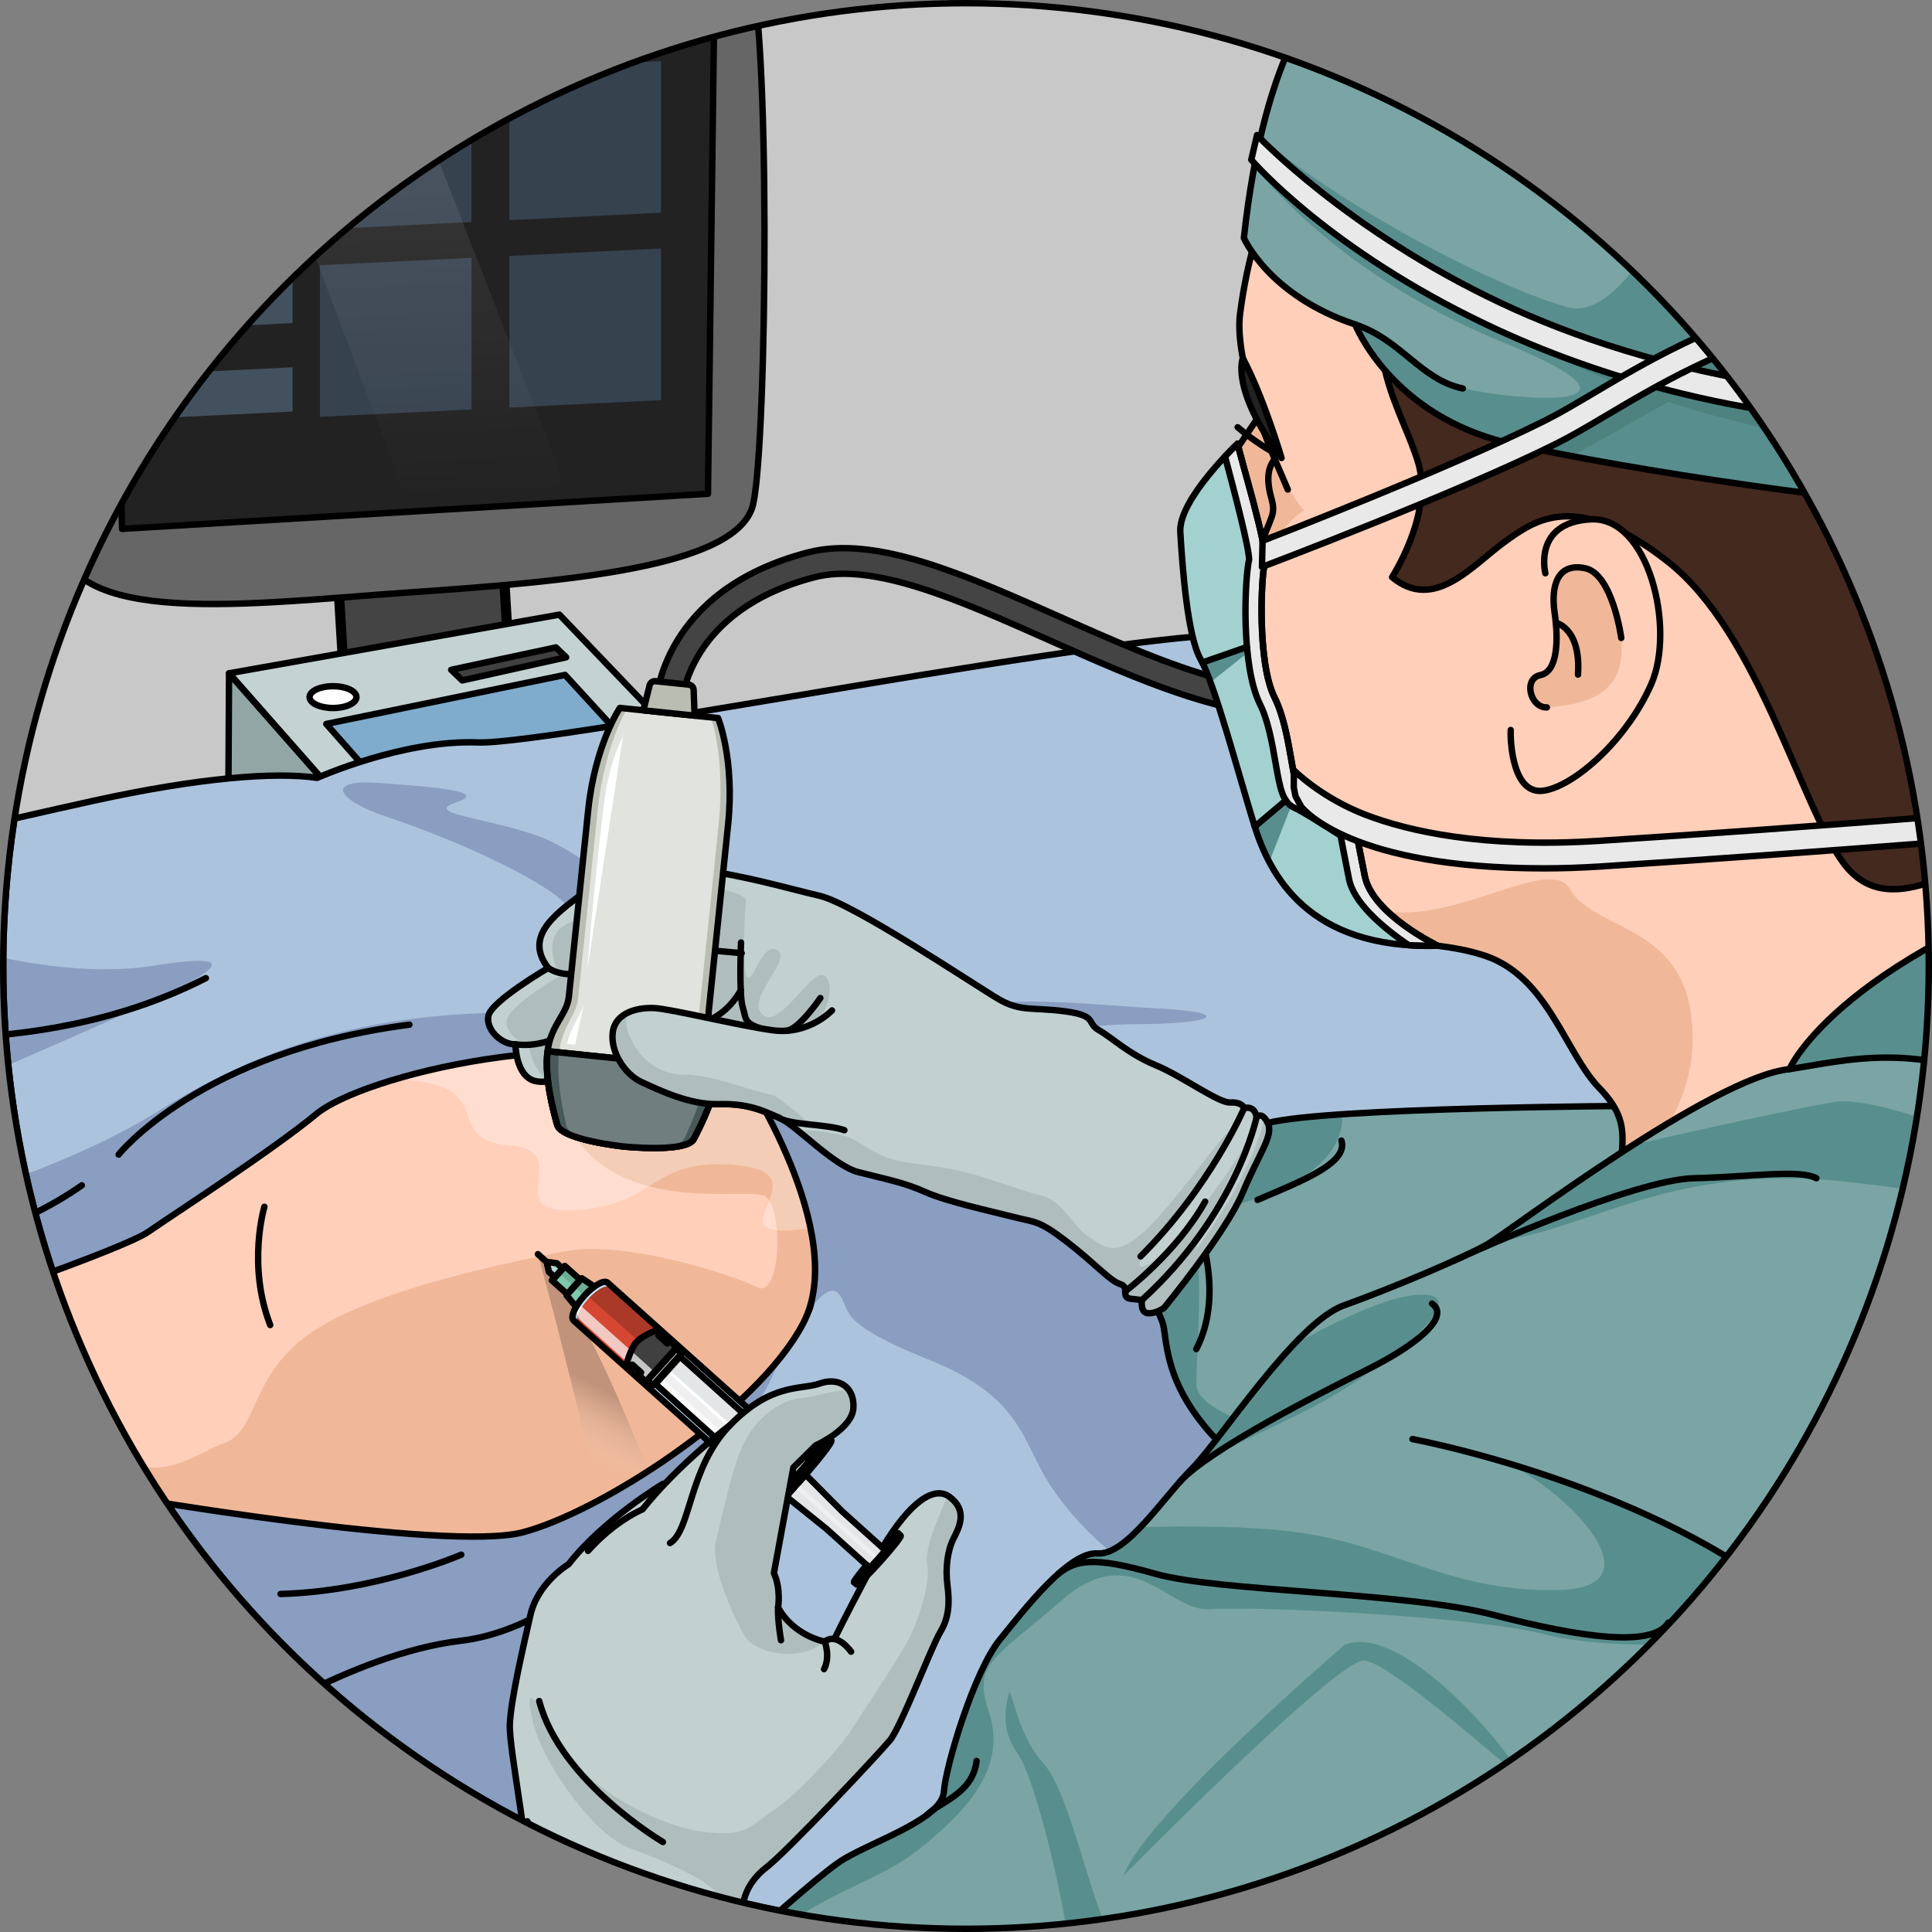 <?xml version="1.0" encoding="utf-8"?>
<!-- Generator: Adobe Illustrator 16.0.0, SVG Export Plug-In . SVG Version: 6.00 Build 0)  -->
<!DOCTYPE svg PUBLIC "-//W3C//DTD SVG 1.1//EN" "http://www.w3.org/Graphics/SVG/1.1/DTD/svg11.dtd">
<svg version="1.1" id="Layer_1" xmlns="http://www.w3.org/2000/svg" xmlns:xlink="http://www.w3.org/1999/xlink" x="0px" y="0px"
	 width="301px" height="301px" viewBox="0 0 301 301" enable-background="new 0 0 301 301" xml:space="preserve">
<rect x="0" y="0" width="301" height="301" fill="#808080" stroke="none"/>
<g>
	<g>
		<defs>
			<circle id="SVGID_1_" cx="150.5" cy="150.5" r="150"/>
		</defs>
		<clipPath id="SVGID_2_">
			<use xlink:href="#SVGID_1_"  overflow="visible"/>
		</clipPath>
		<g clip-path="url(#SVGID_2_)">
			<circle fill="#C8C8C8" cx="150.5" cy="150.5" r="150"/>
			<g>
				<g>
					
						<rect x="52.965" y="79.619" transform="matrix(0.998 -0.06 0.06 0.998 -5.56 4.11)" fill="#444444" width="25.842" height="30.65"/>
					
						<rect x="52.965" y="79.619" transform="matrix(0.998 -0.06 0.06 0.998 -5.56 4.11)" fill="none" stroke="#000000" stroke-width="1.59" stroke-linecap="round" stroke-linejoin="round" stroke-miterlimit="10" width="25.842" height="30.65"/>
					<path fill="#666666" d="M70.732-14.434C53.567-13.276,8.928-13.219,7.464-0.679C6,11.86,8.251,67.894,8.992,83
						c0.742,15.106,30.151,10.989,54.951,9.283c24.8-1.705,51.229-3.955,53.407-13.769c2.179-9.816,2.787-76.079-0.845-84.673
						C112.981-14.496,87.578-15.568,70.732-14.434z"/>
					<path fill="none" stroke="#000000" stroke-linecap="round" stroke-linejoin="round" stroke-miterlimit="10" d="M70.732-14.434
						C53.567-13.276,8.928-13.219,7.464-0.679C6,11.86,8.251,67.894,8.992,83c0.742,15.106,30.151,10.989,54.951,9.283
						c24.8-1.705,51.229-3.955,53.407-13.769c2.179-9.816,2.787-76.079-0.845-84.673C112.981-14.496,87.578-15.568,70.732-14.434z"
						/>
					<polygon fill="#222222" points="110.301,76.932 19.016,82.399 16.97,0.965 111.336,-2.75 					"/>
					<polygon fill="#37424F" points="79.365,34.298 102.985,33.139 102.985,9.519 79.365,10.678 					"/>
					<polygon fill="#37424F" points="49.84,35.747 73.46,34.588 73.46,10.968 49.84,12.127 					"/>
					<polygon fill="#43515E" points="21.956,20.985 45.576,19.826 45.576,12.936 21.956,14.095 					"/>
					<polygon fill="#43515E" points="21.956,34.763 45.576,33.604 45.576,26.714 21.956,27.874 					"/>
					<polygon fill="#43515E" points="21.956,51.494 45.576,50.334 45.576,43.445 21.956,44.604 					"/>
					<polygon fill="#43515E" points="21.956,65.272 45.576,64.113 45.576,57.223 21.956,58.382 					"/>
					<polygon fill="#37424F" points="79.365,63.495 102.985,62.335 102.985,38.715 79.365,39.875 					"/>
					<polygon fill="#37424F" points="49.84,64.943 73.46,63.784 73.46,40.164 49.84,41.323 					"/>
					
						<linearGradient id="SVGID_3_" gradientUnits="userSpaceOnUse" x1="186.086" y1="554.746" x2="191.73" y2="261.271" gradientTransform="matrix(-0.998 0.06 -0.06 -0.998 270.195 327.008)">
						<stop  offset="0" style="stop-color:#FFFFFF"/>
						<stop  offset="1" style="stop-color:#FFFFFF;stop-opacity:0"/>
					</linearGradient>
					<polygon opacity="0.5" fill="url(#SVGID_3_)" points="34.164,0.289 64.049,79.702 89.087,78.202 58.326,-0.664 					"/>
					<polygon fill="none" stroke="#000000" stroke-linecap="round" stroke-linejoin="round" stroke-miterlimit="10" points="
						110.301,76.932 19.016,82.399 16.97,0.965 111.336,-2.75 					"/>
					<polyline fill="#C4D2D2" points="128.566,139.013 87.151,95.757 35.684,104.899 77.979,152.939 					"/>
					<path fill="#93A6A6" d="M77.979,152.939L35.57,126.028l0.114-21.129L77.979,152.939z"/>
					<path fill="none" stroke="#000000" stroke-linecap="round" stroke-linejoin="round" stroke-miterlimit="10" d="M77.979,152.939
						L35.57,126.028l0.114-21.129L77.979,152.939z"/>
					<polyline fill="none" stroke="#000000" stroke-linecap="round" stroke-linejoin="round" stroke-miterlimit="10" points="
						128.566,139.013 87.151,95.757 35.684,104.899 77.979,152.939 					"/>
					<polygon fill="#7FACCD" points="77.383,142.91 50.834,112.788 88.027,105.149 113.323,132.735 					"/>
					<polygon fill="none" stroke="#000000" stroke-linecap="round" stroke-linejoin="round" stroke-miterlimit="10" points="
						77.383,142.91 50.834,112.788 88.027,105.149 113.323,132.735 					"/>
					<polygon fill="#404041" points="72.014,106.008 70.292,104.354 86.607,100.861 88.207,102.404 					"/>
					<polygon fill="none" stroke="#000000" stroke-linecap="round" stroke-linejoin="round" stroke-miterlimit="10" points="
						72.014,106.008 70.292,104.354 86.607,100.861 88.207,102.404 					"/>
					<ellipse fill="#FFFFFF" cx="51.883" cy="108.606" rx="3.652" ry="1.701"/>
					
						<ellipse fill="none" stroke="#000000" stroke-linecap="round" stroke-linejoin="round" stroke-miterlimit="10" cx="51.883" cy="108.606" rx="3.652" ry="1.701"/>
					<g>
						<path fill="#404041" d="M117.393,135.955c-0.624,0.701-0.375,1.939,0.553,2.766c0.889,0.791,2.072,0.908,2.721,0.304
							l0.008,0.005l0.041-0.047c0.013-0.014,0.031-0.024,0.044-0.037c0.011-0.015,0.019-0.031,0.029-0.045l1.194-1.333l-3.442-2.896
							L117.393,135.955z"/>
						<path fill="none" stroke="#000000" stroke-linecap="round" stroke-linejoin="round" stroke-miterlimit="10" d="
							M117.393,135.955c-0.624,0.701-0.375,1.939,0.553,2.766c0.889,0.791,2.072,0.908,2.721,0.304l0.008,0.005l0.041-0.047
							c0.013-0.014,0.031-0.024,0.044-0.037c0.011-0.015,0.019-0.031,0.029-0.045l1.194-1.333l-3.442-2.896L117.393,135.955z"/>
						
							<ellipse transform="matrix(0.747 0.664 -0.664 0.747 120.847 -45.472)" fill="#FFFFFF" cx="120.218" cy="136.174" rx="2.251" ry="1.701"/>
						
							<ellipse transform="matrix(0.747 0.664 -0.664 0.747 120.847 -45.472)" fill="none" stroke="#000000" stroke-linecap="round" stroke-linejoin="round" stroke-miterlimit="10" cx="120.218" cy="136.174" rx="2.251" ry="1.701"/>
					</g>
					<g>
						<path fill="#404041" d="M110.66,137.917c-0.625,0.702-0.377,1.941,0.551,2.767c0.891,0.791,2.074,0.908,2.722,0.305
							l0.007,0.006l0.043-0.048c0.012-0.013,0.03-0.023,0.041-0.036c0.014-0.014,0.02-0.031,0.031-0.045l1.194-1.332l-3.443-2.897
							L110.66,137.917z"/>
						<path fill="none" stroke="#000000" stroke-linecap="round" stroke-linejoin="round" stroke-miterlimit="10" d="
							M110.66,137.917c-0.625,0.702-0.377,1.941,0.551,2.767c0.891,0.791,2.074,0.908,2.722,0.305l0.007,0.006l0.043-0.048
							c0.012-0.013,0.03-0.023,0.041-0.036c0.014-0.014,0.02-0.031,0.031-0.045l1.194-1.332l-3.443-2.897L110.66,137.917z"/>
						<path fill="#FFFFFF" d="M114.619,136.858c0.93,0.828,1.177,2.065,0.553,2.769c-0.624,0.701-1.883,0.601-2.812-0.225
							c-0.929-0.828-1.178-2.065-0.554-2.768C112.43,135.932,113.689,136.034,114.619,136.858z"/>
						<path fill="none" stroke="#000000" stroke-linecap="round" stroke-linejoin="round" stroke-miterlimit="10" d="
							M114.619,136.858c0.93,0.828,1.177,2.065,0.553,2.769c-0.624,0.701-1.883,0.601-2.812-0.225
							c-0.929-0.828-1.178-2.065-0.554-2.768C112.43,135.932,113.689,136.034,114.619,136.858z"/>
					</g>
					<g>
						<path fill="#404041" d="M103.924,139.881c-0.624,0.701-0.376,1.94,0.553,2.767c0.89,0.79,2.074,0.907,2.723,0.304l0.006,0.004
							l0.041-0.047c0.014-0.013,0.032-0.022,0.045-0.037c0.012-0.014,0.018-0.03,0.029-0.044l1.194-1.333l-3.442-2.897
							L103.924,139.881z"/>
						<path fill="none" stroke="#000000" stroke-linecap="round" stroke-linejoin="round" stroke-miterlimit="10" d="
							M103.924,139.881c-0.624,0.701-0.376,1.94,0.553,2.767c0.89,0.79,2.074,0.907,2.723,0.304l0.006,0.004l0.041-0.047
							c0.014-0.013,0.032-0.022,0.045-0.037c0.012-0.014,0.018-0.03,0.029-0.044l1.194-1.333l-3.442-2.897L103.924,139.881z"/>
						<path fill="#FFFFFF" d="M107.885,138.823c0.928,0.826,1.177,2.064,0.553,2.767c-0.623,0.702-1.883,0.601-2.813-0.225
							c-0.929-0.827-1.176-2.066-0.552-2.766C105.695,137.896,106.956,137.997,107.885,138.823z"/>
						<path fill="none" stroke="#000000" stroke-linecap="round" stroke-linejoin="round" stroke-miterlimit="10" d="
							M107.885,138.823c0.928,0.826,1.177,2.064,0.553,2.767c-0.623,0.702-1.883,0.601-2.813-0.225
							c-0.929-0.827-1.176-2.066-0.552-2.766C105.695,137.896,106.956,137.997,107.885,138.823z"/>
					</g>
					<g>
						<path fill="#404041" d="M97.191,141.844c-0.624,0.701-0.376,1.94,0.553,2.767c0.889,0.79,2.074,0.908,2.722,0.305l0.006,0.006
							l0.042-0.047c0.014-0.015,0.03-0.024,0.043-0.039c0.013-0.012,0.019-0.029,0.03-0.044l1.194-1.333l-3.443-2.896
							L97.191,141.844z"/>
						<path fill="none" stroke="#000000" stroke-linecap="round" stroke-linejoin="round" stroke-miterlimit="10" d="
							M97.191,141.844c-0.624,0.701-0.376,1.94,0.553,2.767c0.889,0.79,2.074,0.908,2.722,0.305l0.006,0.006l0.042-0.047
							c0.014-0.015,0.03-0.024,0.043-0.039c0.013-0.012,0.019-0.029,0.03-0.044l1.194-1.333l-3.443-2.896L97.191,141.844z"/>
						<path fill="#FFFFFF" d="M101.15,140.786c0.93,0.826,1.178,2.064,0.553,2.768c-0.623,0.701-1.883,0.6-2.812-0.227
							c-0.93-0.826-1.177-2.064-0.554-2.765C98.962,139.858,100.222,139.961,101.15,140.786z"/>
						<path fill="none" stroke="#000000" stroke-linecap="round" stroke-linejoin="round" stroke-miterlimit="10" d="
							M101.15,140.786c0.93,0.826,1.178,2.064,0.553,2.768c-0.623,0.701-1.883,0.6-2.812-0.227c-0.93-0.826-1.177-2.064-0.554-2.765
							C98.962,139.858,100.222,139.961,101.15,140.786z"/>
					</g>
					<g>
						<path fill="#404041" d="M90.456,143.808c-0.623,0.701-0.376,1.939,0.554,2.767c0.889,0.79,2.072,0.907,2.722,0.304
							l0.006,0.005l0.042-0.048c0.013-0.013,0.03-0.022,0.044-0.038c0.013-0.012,0.018-0.029,0.029-0.044l1.194-1.332l-3.443-2.897
							L90.456,143.808z"/>
						<path fill="none" stroke="#000000" stroke-linecap="round" stroke-linejoin="round" stroke-miterlimit="10" d="
							M90.456,143.808c-0.623,0.701-0.376,1.939,0.554,2.767c0.889,0.79,2.072,0.907,2.722,0.304l0.006,0.005l0.042-0.048
							c0.013-0.013,0.03-0.022,0.044-0.038c0.013-0.012,0.018-0.029,0.029-0.044l1.194-1.332l-3.443-2.897L90.456,143.808z"/>
						<path fill="#FFFFFF" d="M94.418,142.749c0.928,0.827,1.176,2.065,0.552,2.767c-0.623,0.701-1.882,0.601-2.812-0.225
							c-0.929-0.827-1.177-2.066-0.554-2.766C92.229,141.822,93.487,141.923,94.418,142.749z"/>
						<path fill="none" stroke="#000000" stroke-linecap="round" stroke-linejoin="round" stroke-miterlimit="10" d="
							M94.418,142.749c0.928,0.827,1.176,2.065,0.552,2.767c-0.623,0.701-1.882,0.601-2.812-0.225
							c-0.929-0.827-1.177-2.066-0.554-2.766C92.229,141.822,93.487,141.923,94.418,142.749z"/>
					</g>
				</g>
			</g>
			<g>
				<path fill="#ACC3DD" d="M195.974,98.908c-15.929-1.759-109.926,17.211-121.567,16.762s-25.003,5.523-25.003,5.523
					c-6.5-0.974-18.5-0.026-34.858,3.569c-3.368,0.74-7.643,1.703-12.296,2.763c-1.151,7.49-1.75,15.163-1.75,22.975
					c0,82.843,67.157,150,150,150c44.537,0,84.531-19.417,112.003-50.238l10.9-64.249
					C273.404,186.013,211.904,100.667,195.974,98.908z"/>
				<g>
					<path fill="#899EC0" d="M163.834,231.716c4.851,7.275,13.339,14.553,19.402,15.158c6.064,0.607,15.764-4.244,16.371-9.094
						c0.605-4.852-5.432-28.928-12.127-35.773c-6.695-6.846-16.977-16.977-23.646-20.008c-6.669-3.032-14.552-8.488-23.04-12.127
						c-8.488-3.638,23.04-10.307,35.772-10.307c12.732,0,15.765-1.819,4.244-2.425c-11.521-0.606-23.646-2.425-36.985,0.606
						s-21.827,3.638-27.284-2.425s-24.253-21.827-32.135-24.859s-18.796-3.638-13.339-5.457s-4.245-2.425-12.126-3.031
						s-7.276,2.425,1.819,5.457s23.04,9.095,27.284,13.339s8.195,16.7-9.095,16.977s-34.56,3.032-53.962,15.158
						c-6.29,3.932-13.598,7.285-20.956,10.049c10.427,47.272,43.15,86.168,86.583,105.104c7.372-16.593,15.048-35.192,14.407-39.363
						c-1.212-7.882,13.339-29.71,15.158-33.954s7.882-15.764,10.308-13.338c2.425,2.425-1.213,4.244,13.945,10.307
						S158.983,224.44,163.834,231.716z"/>
					<path fill="#899EC0" d="M0.5,150.5c0,5.214,0.268,10.366,0.787,15.443c24.089-10.557,44.105-18.887,22.488-15.473
						c-7.232,1.142-15.419,0.371-23.25-1.223C0.521,149.666,0.5,150.081,0.5,150.5z"/>
				</g>
				<g>
					<path fill="none" stroke="#000000" stroke-linecap="round" stroke-linejoin="round" stroke-miterlimit="10" d="M18.482,179.876
						c0,0,12.686-16.008,45.305-20.236"/>
					<path fill="none" stroke="#000000" stroke-linecap="round" stroke-linejoin="round" stroke-miterlimit="10" d="
						M-25.917,160.546c0,0,30.807,5.739,57.99-8.155"/>
					<path fill="none" stroke="#000000" stroke-linecap="round" stroke-linejoin="round" stroke-miterlimit="10" d="M71.865,242.214
						c0,0-13.193,5.722-28.153,6.123"/>
					<path fill="none" stroke="#000000" stroke-linecap="round" stroke-linejoin="round" stroke-miterlimit="10" d="M35.438,270.707
						c0,0,19.133-13.046,36.426-15.091s34.003-21.354,38.183-28.764"/>
					<path fill="none" stroke="#000000" stroke-linecap="round" stroke-linejoin="round" stroke-miterlimit="10" d="
						M104.556,219.458c0,0,9.356-10.166,12.199-18.4c2.842-8.232,6.686-6.734,9.025-1.726s-2.021,7.185-3.465,10.325"/>
					<path fill="none" stroke="#000000" stroke-linecap="round" stroke-linejoin="round" stroke-miterlimit="10" d="M12.744,184.673
						c0,0-10.269,7.446-18.122,7.365"/>
					<path fill="none" stroke="#000000" stroke-linecap="round" stroke-linejoin="round" stroke-miterlimit="10" d="M195.974,98.908
						c-15.929-1.759-109.926,17.211-121.567,16.762s-25.003,5.523-25.003,5.523c-6.5-0.974-18.5-0.026-34.858,3.569
						c-3.368,0.74-7.643,1.703-12.296,2.763c-1.151,7.49-1.75,15.163-1.75,22.975c0,82.843,67.157,150,150,150
						c44.537,0,84.531-19.417,112.003-50.238l10.9-64.249C273.404,186.013,211.904,100.667,195.974,98.908z"/>
				</g>
			</g>
			<g>
				<path fill="#FFCFBA" d="M-9.249,204.319c0,0,28.391-9.664,32.317-12.383s19.33-12.686,26.277-18.424
					c6.947-5.739,41.379-14.8,66.447-6.343c0,0,16.611,25.069,9.363,38.962c-7.249,13.895-32.016,29.6-43.795,32.619
					c-11.779,3.021-61.917-5.436-67.957-6.645C13.404,232.106,6.458,208.851-9.249,204.319z"/>
				<path fill="#F0B899" d="M81.361,238.751c11.779-3.02,36.546-18.725,43.795-32.619c7.249-13.893-9.363-38.962-9.363-38.962
					c-4.887-1.649-10.132-2.625-15.458-3.096c-9.156,3.154-13.693,9.41-9.731,14.375c8.035,10.07,24.887,6.844,28.209,7.75
					s3.02,16.31-0.846,14.35s-20.599-7.402-29.962-5.591s-29.901,6.04-39.566,12.686s-8.155,15.403-13.592,17.216
					s-13.894,10.873-25.672-7.854c-5.903-9.384-12.792-12.244-18.196-12.764c-0.138,0.048-0.228,0.078-0.228,0.078
					c15.706,4.531,22.652,27.787,22.652,27.787C19.444,233.315,69.582,241.772,81.361,238.751z"/>
				<path opacity="0.3" fill="#FFFFFF" d="M115.793,167.17c-17.504-5.905-39.563-3.267-53.653,0.815
					c0.654,0.176,1.454,0.315,2.416,0.415c12.693,1.312,4.376,9.191,14.88,10.066c10.504,0.875-2.188,10.942,10.504,10.066
					c12.692-0.875,11.379-8.314,24.946-7.002c13.567,1.312-3.939,11.377,9.191,10.064c0.732-0.072,1.472-0.123,2.213-0.166
					C123.854,179.345,115.793,167.17,115.793,167.17z"/>
				<path fill="none" stroke="#000000" stroke-linecap="round" stroke-linejoin="round" stroke-miterlimit="10" d="M-9.249,204.319
					c0,0,28.391-9.664,32.317-12.383s19.33-12.686,26.277-18.424c6.947-5.739,41.379-14.8,66.447-6.343
					c0,0,16.611,25.069,9.363,38.962c-7.249,13.895-32.016,29.6-43.795,32.619c-11.779,3.021-61.917-5.436-67.957-6.645
					C13.404,232.106,6.458,208.851-9.249,204.319z"/>
				<path fill="none" stroke="#000000" stroke-linecap="round" stroke-linejoin="round" stroke-miterlimit="10" d="M41.191,188.011
					c0,0-2.719,9.061,0.906,18.424"/>
			</g>
			<g>
				<g>
					<g>
						<g>
							<g id="XMLID_20_">
								<g>
									<path fill="#7AA5A4" d="M85.777,315.511c-0.779,0.406-2.507,0.852-3.582,0.559c-0.05,10.488-0.186,22.951-0.495,32.367
										c-0.228,6.949,6.14,14.785,24.597,12.877c18.454-1.914,17.588-17.422,17.588-17.422c-1.263-3.656-5.651-21.656-5.803-27.68
										c-0.024-0.809-0.05-1.637-0.088-2.469c-2.278,0.244-8.926-0.115-12.259-0.561
										C101.854,312.671,89.235,313.696,85.777,315.511z"/>
									<path fill="#C2D0D0" d="M82.24,307.806c-0.003,0.736-0.696,4.811-0.955,6.938c-0.093,0.762,0.305,1.162,0.91,1.326
										c1.075,0.293,2.803-0.152,3.582-0.559c3.458-1.814,16.078-2.84,19.958-2.328c3.333,0.445,9.981,0.805,12.259,0.561
										c0.379-0.041,0.636-0.096,0.736-0.174c0.727-0.537-0.99-3.908-1.076-4.914c-0.318-3.227-0.864-6.865-1.505-8.512
										c-1.174-3.02-0.061-6.662,3.235-9.203c3.297-2.541,17.512-17.715,19.259-19.803c1.743-2.092,6.454-14.572,7.833-16.848
										c1.385-2.277,1.487-4.553,1.136-7.297c-0.355-2.738,0.021-5.477,0.942-7.297s2.213-4.365-0.605-6.48
										c-2.818-2.113-7.311,1.793-12.005,10.619c-4.695,8.832-5.946,11.527-5.946,11.527c-0.49-0.094-1.008-0.01-1.504,0.391
										c0,0-4.833-0.842-7.273-5.322c0,0,0.485-2.846-0.653-5.35c0,0,2.569-13.99,3.037-16.453c0,0,2.185-2.162,3.474-3.441
										c0,0,5.68-2.537,5.876-5.82c0.199-3.289-2.278-4.871-5.237-3.824c-2.96,1.049-7.451-0.18-13.951,6.459
										c0,0-5.301,3.99-10.325,9.318l-0.153-0.146c0,0-9.387,5.621-14.709,12.533c0,0-4.809,2.85-5.947,7.93
										c-1.143,5.084-3.004,12.926-3.204,16.938c-0.203,4.018,3.549,21.191,3.055,29.311
										C82.33,300.431,82.281,302.601,82.24,307.806z"/>
								</g>
							</g>
						</g>
						<g>
							<g>
								<path fill="#C4E7F8" d="M92.582,200.456c0.922-0.67,1.732-0.939,2.086-0.619l28.165,25.223l-0.244,0.271l-0.489,0.543
									l-0.001-0.002l-3.839,4.266h0.001l-0.49,0.543l0,0l0,0l0,0l-0.243,0.27l-28.165-25.223c-0.354-0.32-0.172-1.152,0.398-2.139
									c0.312-0.541,0.741-1.127,1.258-1.705C91.537,201.31,92.077,200.823,92.582,200.456z"/>
								<polygon fill="#AFDBD0" points="85.545,196.647 85.548,196.644 86.747,196.812 87.689,197.659 86.467,199.015 
									85.528,198.167 85.242,196.983 								"/>
								<polygon fill="#7FC8AB" points="87.689,197.659 88.087,197.216 90.465,199.358 88.449,201.599 86.07,199.456 
									86.467,199.015 								"/>
								<path fill="#7FC8AB" d="M90.465,199.358l0.184-0.203l1.91,1.271l0.023,0.029c-0.505,0.367-1.044,0.854-1.562,1.43
									c-0.518,0.576-0.946,1.162-1.258,1.703l-0.033-0.018l-1.463-1.77l0.185-0.203L90.465,199.358z"/>
								<path fill="#404041" d="M102.424,207.179l0.54,0.486l-0.367,0.408l1.367,1.234l0.369-0.41l1.163,1.047l-0.162,0.178
									l-4.496,4.994l-0.159,0.176l-1.163-1.043l0.369-0.406l-1.37-1.234l-0.368,0.406l-0.538-0.484c0,0,0.633-2.42,1.554-3.443
									C100.082,208.067,102.424,207.179,102.424,207.179z"/>
								<polygon fill="#CED0D1" points="100.837,215.116 105.333,210.122 106.221,210.923 105.894,211.288 104.203,213.163 
									103.745,213.677 102.053,215.552 101.725,215.915 								"/>
								<path fill="#D54732" d="M93.019,201.11c0.837-0.609,1.573-0.854,1.895-0.562l0.29,0.262l0,0l7.22,6.369
									c0,0-2.342,0.889-3.261,1.908c-0.921,1.023-1.554,3.443-1.554,3.443l-7.516-6.631c-0.322-0.291-0.156-1.045,0.361-1.941
									c0.285-0.492,0.673-1.025,1.145-1.551C92.069,201.886,92.559,201.444,93.019,201.11z"/>
								<path fill="#E4E5E6" d="M117.574,237.677l-0.705-0.635c0.251,0.223,3.125-2.566,6.426-6.232
									c3.297-3.664,5.773-6.814,5.523-7.039l0.705,0.633c0.24,0.217-2.075,3.184-5.221,6.699l-0.078,0.086l-0.458,0.508
									l-0.076,0.088C120.522,235.28,117.815,237.892,117.574,237.677z"/>
								<path fill="#CED0D1" d="M119.565,233.255l-2.271-2.045l0.233-0.26l0.243-0.27l0.49-0.543l1.69-1.877l0.458-0.51l1.691-1.877
									l0.49-0.545l0.243-0.27l0.23-0.258l2.271,2.045c1.92-1.977,3.315-3.229,3.485-3.076c0.25,0.225-2.227,3.375-5.523,7.039
									c-3.301,3.666-6.175,6.455-6.426,6.232C116.7,236.888,117.801,235.368,119.565,233.255z"/>
								<path fill="#CED0D1" d="M133.464,246.866l-0.403-0.363c0.144,0.127,1.793-1.475,3.688-3.576
									c1.894-2.104,3.313-3.914,3.169-4.041l0.405,0.363c0.144,0.131-1.277,1.936-3.17,4.041
									C135.259,245.392,133.607,246.993,133.464,246.866z"/>
								
									<rect x="111.732" y="209.812" transform="matrix(-0.665 0.747 -0.747 -0.665 351.436 283.821)" fill="#FFFFFF" width="0.688" height="21.804"/>
								
									<rect x="111.888" y="208.617" transform="matrix(-0.67 0.743 -0.743 -0.67 351.948 282.505)" fill="#E4E5E6" width="2.525" height="21.803"/>
								
									<rect x="109.738" y="211.006" transform="matrix(-0.67 0.742 -0.742 -0.67 350.104 288.191)" fill="#EFEFF0" width="2.526" height="21.801"/>
								<path fill="#E4E5E6" d="M124.226,231.188l0.078-0.086l1.218-1.35l5.669,5.705l6.282,5.656
									c1.327-1.396,2.336-2.328,2.445-2.229c0.145,0.127-1.275,1.938-3.169,4.041c-1.895,2.102-3.543,3.703-3.688,3.576
									c-0.11-0.102,0.709-1.201,1.963-2.666l-6.284-5.658l-6.267-5.043l1.217-1.352l0.076-0.088
									c0.077-0.082,0.155-0.168,0.231-0.252C124.075,231.358,124.152,231.274,124.226,231.188z"/>
								<path opacity="0.2" d="M102.388,207.192c-0.015,0.006-0.035,0.014-0.06,0.025c-0.005,0.002-0.013,0.004-0.019,0.008
									c-0.029,0.01-0.062,0.023-0.1,0.039c-0.007,0.004-0.015,0.006-0.021,0.008c-0.039,0.018-0.081,0.035-0.13,0.055
									c-0.011,0.004-0.024,0.012-0.036,0.016c-0.046,0.02-0.096,0.041-0.147,0.064c-0.016,0.006-0.03,0.014-0.047,0.02
									c-0.052,0.023-0.106,0.047-0.161,0.072c-0.02,0.008-0.037,0.018-0.059,0.025c-0.056,0.027-0.115,0.055-0.176,0.082
									c-0.019,0.012-0.041,0.02-0.062,0.029c-0.061,0.029-0.124,0.061-0.188,0.092c-0.021,0.01-0.042,0.021-0.065,0.031
									c-0.063,0.033-0.128,0.066-0.194,0.102c-0.022,0.012-0.045,0.021-0.068,0.035c-0.067,0.033-0.135,0.072-0.202,0.109
									c-0.022,0.012-0.043,0.023-0.066,0.035c-0.07,0.041-0.14,0.08-0.209,0.121c-0.019,0.012-0.039,0.021-0.057,0.035
									c-0.086,0.051-0.17,0.104-0.253,0.156c-0.04,0.025-0.08,0.055-0.12,0.082c-0.04,0.025-0.082,0.055-0.12,0.082
									c-0.049,0.035-0.095,0.07-0.142,0.102c-0.027,0.025-0.059,0.047-0.086,0.066c-0.049,0.037-0.094,0.076-0.139,0.115
									c-0.016,0.018-0.036,0.031-0.052,0.045l-7.575-6.688c0.396-0.412,0.801-0.77,1.184-1.047
									c0.835-0.607,1.57-0.852,1.893-0.562l7.512,6.631c0,0-0.009,0.004-0.023,0.01
									C102.396,207.188,102.393,207.192,102.388,207.192z"/>
								<path fill="#6EAE95" d="M92.582,200.456l-0.023-0.029l-1.91-1.271l-0.184,0.203l-2.377-2.143l-0.398,0.443l-0.612,0.676
									l3.942,3.551C91.537,201.31,92.077,200.823,92.582,200.456z"/>
								<polygon opacity="0.7" fill="#FFFFFF" points="90.178,203.155 119.172,229.126 118.016,230.409 89.352,204.739 								"/>
								<path fill="none" stroke="#000000" stroke-linecap="round" stroke-linejoin="round" stroke-miterlimit="10" d="
									M116.871,237.04l0.702,0.635c0.25,0.225,3.126-2.564,6.426-6.23c3.3-3.662,5.772-6.816,5.523-7.039l-0.703-0.635"/>
								<path fill="none" stroke="#000000" stroke-linecap="round" stroke-linejoin="round" stroke-miterlimit="10" d="
									M125.334,226.847c1.92-1.977,3.313-3.229,3.485-3.076c0.248,0.225-2.226,3.375-5.524,7.039
									c-3.3,3.666-6.176,6.457-6.424,6.23c-0.171-0.152,0.93-1.672,2.694-3.785"/>
								<polyline fill="#EFEFF0" points="136.26,242.948 123.767,231.696 124.226,231.188 136.719,242.438 								"/>
								<path fill="none" stroke="#000000" stroke-linecap="round" stroke-linejoin="round" stroke-miterlimit="10" d="
									M133.06,246.501l0.404,0.363c0.144,0.129,1.795-1.473,3.688-3.574c1.894-2.104,3.314-3.912,3.171-4.041l-0.403-0.365"/>
								<path fill="none" stroke="#000000" stroke-linecap="round" stroke-linejoin="round" stroke-miterlimit="10" d="
									M137.475,241.114c1.326-1.396,2.333-2.328,2.445-2.23c0.143,0.129-1.277,1.939-3.171,4.043
									c-1.895,2.104-3.543,3.703-3.689,3.574c-0.108-0.1,0.712-1.199,1.964-2.664"/>
								<polyline fill="none" stroke="#000000" stroke-linecap="round" stroke-linejoin="round" stroke-miterlimit="10" points="
									137.716,241.331 131.19,235.456 125.521,229.753 122.473,233.136 128.738,238.179 135.265,244.054 								"/>
								<polyline fill="none" stroke="#000000" stroke-linecap="round" stroke-linejoin="round" stroke-miterlimit="10" points="
									119.959,233.608 117.293,231.208 123.062,224.802 125.728,227.202 								"/>
								<path fill="none" stroke="#000000" stroke-linecap="round" stroke-linejoin="round" stroke-miterlimit="10" d="
									M97.607,212.53l0.539,0.486l0.369-0.408l1.368,1.232l-0.368,0.41l1.162,1.043l4.819-5.35l-1.164-1.045l-0.368,0.408
									l-1.367-1.234l0.367-0.408l-0.54-0.484c0,0-2.342,0.887-3.263,1.908C98.242,210.108,97.607,212.53,97.607,212.53z"/>
								
									<rect x="102.931" y="209.66" transform="matrix(0.742 0.67 -0.67 0.742 169.404 -14.48)" fill="none" stroke="#000000" stroke-linecap="round" stroke-linejoin="round" stroke-miterlimit="10" width="1.195" height="6.72"/>
								
									<rect x="101.174" y="217.845" transform="matrix(-0.743 -0.669 0.669 -0.743 47.75 459.749)" fill="none" stroke="#000000" stroke-linecap="round" stroke-linejoin="round" stroke-miterlimit="10" width="21.803" height="5.737"/>
								<path fill="none" stroke="#000000" stroke-linecap="round" stroke-linejoin="round" stroke-miterlimit="10" d="
									M89.364,205.729l28.161,25.221l5.306-5.891l-28.165-25.221c-0.548-0.496-2.183,0.42-3.647,2.047
									C89.554,203.515,88.813,205.231,89.364,205.729z"/>
								<polyline fill="none" stroke="#000000" stroke-linecap="round" stroke-linejoin="round" stroke-miterlimit="10" points="
									92.559,200.427 90.647,199.155 88.264,201.802 89.729,203.571 								"/>
								
									<rect x="86.668" y="197.9" transform="matrix(-0.743 -0.669 0.669 -0.743 20.363 406.635)" fill="none" stroke="#000000" stroke-linecap="round" stroke-linejoin="round" stroke-miterlimit="10" width="3.201" height="3.014"/>
								<polygon fill="none" stroke="#000000" stroke-linecap="round" stroke-linejoin="round" stroke-miterlimit="10" points="
									86.747,196.812 87.688,197.657 86.467,199.015 85.527,198.167 85.243,196.983 85.548,196.644 								"/>
							</g>
							
								<line fill="none" stroke="#000000" stroke-linecap="round" stroke-linejoin="round" stroke-miterlimit="10" x1="83.806" y1="195.392" x2="85.391" y2="196.817"/>
						</g>
						<path fill="#C2D0D0" d="M127.081,225.188c-1.292,1.281-3.475,3.443-3.475,3.443c-0.407,2.143-2.404,13.014-2.915,15.795
							l-12.456-12.574c1.093-3.256,2.617-6.867,5.536-9.85c4.319-4.412,7.747-5.352,10.434-5.791l6.577,6.643
							C129.107,224.284,127.081,225.188,127.081,225.188z"/>
						<path fill="#AFBDBD" d="M88.04,272.472c4.045,6.832,15.433,12.271,21.943,12.982c6.512,0.711,6.903-1.041,10.559-3.438
							c3.657-2.396,10.243-9.664,11.686-11.902c1.443-2.238,7.412-11.17,9.159-14.373c1.748-3.205,3.602-9.191,3.092-11.842
							c-0.508-2.652,1.566-7.02,2.658-9.695c0.209-0.514,0.444-0.859,0.696-1.064c0.039,0.025,0.079,0.049,0.116,0.076
							c2.818,2.115,1.526,4.66,0.605,6.48s-1.298,4.559-0.942,7.297c0.351,2.744,0.249,5.02-1.136,7.297
							c-1.379,2.275-6.09,14.756-7.833,16.848c-1.747,2.088-15.961,17.262-19.259,19.803c-3.296,2.541-4.41,6.184-3.235,9.203
							c0.641,1.646,1.187,5.285,1.505,8.512c0.086,1.006,1.803,4.377,1.076,4.914c-0.096,0.074-0.339,0.127-0.692,0.168
							c-2.42-0.047-5.389-1.287-7.308-2.242c-3.598-1.791-22.291,1.156-25.71,1.383c-3.419,0.225-3.839-1.42-1.714-2.584
							c2.124-1.166,21.194-2.076,24.416-2.322c3.222-0.246-18.48-0.822-14.863-1.027c3.615-0.205,15.079-0.947,19.266-0.887
							c4.187,0.057-2.131-2.432-6.17-5.668c-4.039-3.238-12.528-5.963-16.125-7.754c-3.597-1.791-5.446-4.988-2.723-2.494
							s10.372,1.934,15.244,4.861c4.871,2.928,7.48,2.814,9.274,1.014c1.794-1.801-7.923-6.057-13.495-8.064
							c-5.571-2.008-13.724-13.283-15.182-20.031C81.488,261.173,83.995,265.64,88.04,272.472z"/>
						<path fill="#AFBDBD" d="M111.569,239.901c1.002-3.686,2.543-12.303,4.97-16.23c2.426-3.928,6.018-5.73,8.429-5.867
							c1.757-0.098,4.907-1.312,7.329-1.178c0.474,0.689,0.727,1.611,0.658,2.74c-0.196,3.283-5.876,5.82-5.876,5.82
							c-1.29,1.279-3.474,3.441-3.474,3.441c-0.467,2.463-3.037,16.453-3.037,16.453c1.138,2.504,0.653,5.35,0.653,5.35
							c2.258,4.148,6.563,5.176,7.189,5.305c-3.7,3.367-10.868,1.92-12.475-0.98C113.935,251.144,110.568,243.585,111.569,239.901z"
							/>
						<g>
							<path fill="none" stroke="#000000" stroke-linecap="round" stroke-linejoin="round" stroke-miterlimit="10" d="
								M117.994,313.745c0.038,0.834,0.067,1.66,0.088,2.469c0.152,6.023,4.541,24.023,5.801,27.68c0,0,0.871,15.51-17.586,17.42
								c-18.455,1.908-24.824-5.926-24.598-12.875c0.31-9.416,0.446-21.881,0.495-32.365"/>
							<path fill="none" stroke="#000000" stroke-linecap="round" stroke-linejoin="round" stroke-miterlimit="10" d="
								M132.596,257.329c0,0-2.176-3.113-4.099-1.57c0,0,0.902,2.377-0.111,4.287"/>
							<path fill="none" stroke="#000000" stroke-linecap="round" stroke-linejoin="round" stroke-miterlimit="10" d="
								M128.497,255.759c0,0-4.832-0.846-7.275-5.328c0,0,0.486-2.844-0.651-5.35c0,0,2.567-13.988,3.034-16.449
								c0,0,2.184-2.162,3.475-3.443c0,0,5.679-2.537,5.877-5.822c0.197-3.283-2.28-4.869-5.24-3.82
								c-2.96,1.045-7.448-0.186-13.947,6.457c-6.5,6.643-6.09,16.41-9.386,18.402"/>
							<path fill="none" stroke="#000000" stroke-linecap="round" stroke-linejoin="round" stroke-miterlimit="10" d="
								M113.771,222.003c0,0-8.011,6.035-13.677,13.154c0,0-4.27,1.738-8.489,6.465"/>
							<path fill="none" stroke="#000000" stroke-linecap="round" stroke-linejoin="round" stroke-miterlimit="10" d="
								M135.056,245.515c-3.967,7.5-5.054,9.848-5.054,9.848"/>
							<path fill="none" stroke="#000000" stroke-linecap="round" stroke-linejoin="round" stroke-miterlimit="10" d="
								M103.291,231.175c0,0-9.382,5.621-14.708,12.531c0,0-4.81,2.848-5.949,7.932c-1.139,5.084-3.001,12.926-3.202,16.939
								c-0.202,4.014,3.549,21.189,3.055,29.309c-0.155,2.545-0.203,4.715-0.24,9.922c-0.008,0.734-0.703,4.811-0.958,6.938
								c-0.253,2.129,3.272,1.412,4.492,0.771c3.456-1.818,16.075-2.846,19.958-2.332c3.881,0.516,12.272,0.922,12.996,0.387
								c0.724-0.533-0.992-3.912-1.078-4.914c-0.32-3.223-0.866-6.867-1.506-8.514c-1.173-3.018-0.06-6.662,3.238-9.201
								c3.296-2.541,17.513-17.713,19.258-19.805c1.743-2.092,6.457-14.57,7.835-16.846c1.38-2.275,1.482-4.555,1.13-7.295
								c-0.353-2.738,0.025-5.477,0.947-7.297c0.922-1.82,2.211-4.369-0.607-6.482c-2.491-1.865-6.284,0.961-10.371,7.729"/>
							<path fill="none" stroke="#000000" stroke-linecap="round" stroke-linejoin="round" stroke-miterlimit="10" d="
								M116.972,311.968c0,0-16.136-5.633-33.667,0.033"/>
							<path fill="none" stroke="#000000" stroke-linecap="round" stroke-linejoin="round" stroke-miterlimit="10" d="
								M115.581,308.767c-0.257,0.127-17.375-0.338-30.731,0.814"/>
							<path fill="none" stroke="#000000" stroke-linecap="round" stroke-linejoin="round" stroke-miterlimit="10" d="
								M112.784,301.708c-0.172,0.209-16.037-8.746-21.845-9.986c-5.807-1.242-8.399-6.939-8.777-7.963"/>
							<path fill="none" stroke="#000000" stroke-linecap="round" stroke-linejoin="round" stroke-miterlimit="10" d="
								M121.679,255.548c0,0-0.545-3.02-0.457-5.117"/>
							<path fill="none" stroke="#000000" stroke-linecap="round" stroke-linejoin="round" stroke-miterlimit="10" d="
								M103.281,286.979c0,0-15.979-9.393-19.275-21.961"/>
						</g>
					</g>
				</g>
				<linearGradient id="SVGID_4_" gradientUnits="userSpaceOnUse" x1="86.097" y1="224.625" x2="91.106" y2="215.04">
					<stop  offset="0" style="stop-color:#FFFFFF;stop-opacity:0"/>
					<stop  offset="1" style="stop-color:#000000"/>
				</linearGradient>
				<path opacity="0.2" fill="url(#SVGID_4_)" d="M83.91,195.771c0.857,3.132,6.882,25.3,9.18,38.067
					c2.551-1.354,5.212-2.916,7.879-4.636c-2.353-6.174-9.704-24.569-16.888-33.468C84.025,195.747,83.967,195.759,83.91,195.771z"
					/>
			</g>
			<g>
				<g>
					<path fill="#7AA5A4" d="M176.385,199.571c0,0,4.45,3.674,4.979,7.576s1.147,9.312,7.297,16.215
						c6.149,6.903,39.325,20.705,45.905,19.414c6.582-1.29,20.707-70.486,20.707-70.486s-48.354,0.221-57.761,2.669
						C188.104,177.408,177.275,194.073,176.385,199.571z"/>
					<path fill="#588F8E" d="M219.339,230.653c-15.497-6.359-32.931-9.58-32.944-15.025s1.487-21.265-1.066-23.536
						s6.155-3.384,14.122-6.872c7.182-3.146,9.856-7.504,9.68-11.621c-5.225,0.352-9.454,0.797-11.618,1.36
						c-9.408,2.449-20.237,19.114-21.127,24.612c0,0,4.45,3.674,4.979,7.576s1.147,9.312,7.297,16.215
						c6.149,6.903,39.325,20.705,45.905,19.414c1.695-0.332,3.893-5.176,6.219-12.176
						C235.683,233.483,228.855,234.56,219.339,230.653z"/>
					<path fill="none" stroke="#000000" stroke-linecap="round" stroke-linejoin="round" stroke-miterlimit="10" d="
						M176.385,199.571c0,0,4.45,3.674,4.979,7.576s1.147,9.312,7.297,16.215c6.149,6.903,39.325,20.705,45.905,19.414
						c6.582-1.29,20.707-70.486,20.707-70.486s-48.354,0.221-57.761,2.669C188.104,177.408,177.275,194.073,176.385,199.571z"/>
					<path fill="none" stroke="#000000" stroke-linecap="round" stroke-linejoin="round" stroke-miterlimit="10" d="M195.92,186.938
						c6.493-2.798,14.19-5.667,13.076-9.232"/>
					<path fill="none" stroke="#000000" stroke-linecap="round" stroke-linejoin="round" stroke-miterlimit="10" d="
						M186.818,191.702c0,0,3.915,10.059-0.437,18.48"/>
				</g>
				<g>
					<g>
						<path fill="#C2D0D0" d="M197.512,174.959c-0.96-1.923-1.748-0.888-1.748-0.888s-0.106-1.832-1.922-1.443
							c0,0-0.339-0.97-2.171-0.863s-7.448-4.09-11.649-5.825c-4.201-1.735-6.751-4.272-8.798-5.426
							c-2.046-1.154-0.131-2.254-5.261-2.946s-6.921,0.12-10.434-1.938s-22.492-14.808-27.795-16.055
							c-5.304-1.247-11.634-3.14-18.471-4.015c-6.837-0.875-12.349-0.837-17.365,2.848c-5.017,3.686-10.464,7.254-6.489,12.395
							c0,0-8.888,5.183-9.32,7.47s2.243,4.535,4.215,4.42c0,0,0.014,5.088,3.163,5.754c3.149,0.665,13.38-2.628,13.38-2.628l0,0
							c0.825,1.219,1.939,2.236,3.17,2.795c2.759,1.253,7.415,3.527,11.932,3.405c4.518-0.121,6.897,1.05,9.455,2.137
							c2.649,1.125,8.349,7.432,12.369,8.47c4.019,1.038,7.019,1.57,10.358,3.073c3.339,1.502,10.068,2.948,13.656,3.871
							c3.588,0.922,3.985,0.475,8.426,3.892s6.717,6.112,8.3,6.586s-0.017,2.12,1.689,2.305s1.707,0.185,1.707,0.185
							s-0.308,1.996,0.969,2.063s2.496-0.853,2.496-0.853s9.638-11.729,12.243-17.96
							C196.224,179.558,198.472,176.882,197.512,174.959z"/>
						<g>
							<path fill="#AFBDBD" d="M82.418,163.082c0.345,2.303,1.553,4.104,2.833,5.424c4.141-0.288,11.596-2.686,11.596-2.686
								c0.825,1.219,1.939,2.236,3.17,2.795c2.759,1.253,7.415,3.527,11.932,3.405c1.562-0.041,2.858,0.078,4.005,0.289l0.415-2.439
								c0,0-0.981-3.95,6.582-7.395c7.562-3.445,7.127-10.932,4.895-10.552c-2.231,0.38-6.758,8.657-9.164,6.042
								c-2.406-2.615,4.776-8.292,2.428-9.908c-2.348-1.616-3.923,5.738-4.773,4.034c-0.851-1.703-0.169-11.509-0.169-11.509
								s0.955-0.807-2.862-1.837c-3.816-1.03-24.342,3.42-26.429,6.296s0.407,6.988,0.407,6.988s-5.096,2.801-7.682,5.706
								S82.418,163.082,82.418,163.082z"/>
							<path fill="#AFBDBD" d="M197.512,174.959c-0.16-0.321-0.315-0.554-0.463-0.729c-2.723,10.423-10.86,20.626-10.86,20.626
								l8.247-17.508c-2.44,5.4-14.092,20.353-16.616,19.998c-2.525-0.354,10.577-11.884,13.194-18.547
								c2.617-6.664-1.497,0.087-8.99,9.037c-7.493,8.951-9.37,6.807-12.232,4.969c-2.861-1.836-4.092-5.771-7.644-6.566
								c-3.552-0.795-9.98-3.677-16.542-4.547c-6.562-0.871-7.31-0.826-11.991-3.811c-2.048-1.305-5.819-1.742-9.414-1.822
								c2.876,2.309,6.663,5.815,9.573,6.567c4.019,1.038,7.019,1.57,10.358,3.073c3.339,1.502,10.068,2.948,13.656,3.871
								c3.588,0.922,3.985,0.475,8.426,3.892s6.717,6.112,8.3,6.586s-0.017,2.12,1.689,2.305s1.707,0.185,1.707,0.185
								s-0.308,1.996,0.969,2.063s2.496-0.853,2.496-0.853s9.638-11.729,12.243-17.96
								C196.224,179.558,198.472,176.882,197.512,174.959z"/>
						</g>
						<path fill="none" stroke="#000000" stroke-linecap="round" stroke-linejoin="round" stroke-miterlimit="10" d="
							M197.512,174.959c-0.96-1.923-1.748-0.888-1.748-0.888s-0.106-1.832-1.922-1.443c0,0-0.339-0.97-2.171-0.863
							s-7.448-4.09-11.649-5.825c-4.201-1.735-6.751-4.272-8.798-5.426c-2.046-1.154-0.131-2.254-5.261-2.946
							s-6.921,0.12-10.434-1.938s-22.492-14.808-27.795-16.055c-5.304-1.247-11.634-3.14-18.471-4.015
							c-6.837-0.875-12.349-0.837-17.365,2.848c-5.017,3.686-10.464,7.254-6.489,12.395c0,0-8.888,5.183-9.32,7.47
							s2.243,4.535,4.215,4.42c0,0,0.014,5.088,3.163,5.754c3.149,0.665,13.38-2.628,13.38-2.628l0,0
							c0.825,1.219,1.939,2.236,3.17,2.795c2.759,1.253,7.415,3.527,11.932,3.405c4.518-0.121,6.897,1.05,9.455,2.137
							c2.649,1.125,8.349,7.432,12.369,8.47c4.019,1.038,7.019,1.57,10.358,3.073c3.339,1.502,10.068,2.948,13.656,3.871
							c3.588,0.922,3.985,0.475,8.426,3.892s6.717,6.112,8.3,6.586s-0.017,2.12,1.689,2.305s1.707,0.185,1.707,0.185
							s-0.308,1.996,0.969,2.063s2.496-0.853,2.496-0.853s9.638-11.729,12.243-17.96
							C196.224,179.558,198.472,176.882,197.512,174.959z"/>
						<path fill="none" stroke="#000000" stroke-linecap="round" stroke-linejoin="round" stroke-miterlimit="10" d="
							M80.304,162.694c2.851,0.399,7.187-0.277,11.258-4.473l2.273-1.988c0,0,3.331-0.187,7.372-1.194"/>
						<path fill="none" stroke="#000000" stroke-linecap="round" stroke-linejoin="round" stroke-miterlimit="10" d="
							M85.409,150.804c0,0,2.896,2.25,7.81-0.093c4.914-2.344,8.152-4.37,8.152-4.37"/>
						<path fill="none" stroke="#000000" stroke-linecap="round" stroke-linejoin="round" stroke-miterlimit="10" d="
							M115.452,146.842c0,0-0.336,8.029,0.24,9.975c0.576,1.946,0.203,2.56,2.797,3.398"/>
						
							<line fill="none" stroke="#000000" stroke-linecap="round" stroke-linejoin="round" stroke-miterlimit="10" x1="115.549" y1="148.5" x2="111.396" y2="148.119"/>
						<path fill="none" stroke="#000000" stroke-linecap="round" stroke-linejoin="round" stroke-miterlimit="10" d="
							M115.436,154.211c0,0-1.468,2.998-4.516,4.514"/>
						<path fill="none" stroke="#000000" stroke-linecap="round" stroke-linejoin="round" stroke-miterlimit="10" d="
							M193.842,172.628c0,0-5.273,12.285-16.141,23.115"/>
						<path fill="none" stroke="#000000" stroke-linecap="round" stroke-linejoin="round" stroke-miterlimit="10" d="
							M195.764,174.071c0,0-3.085,15.024-17.854,28.467"/>
						<path fill="none" stroke="#000000" stroke-linecap="round" stroke-linejoin="round" stroke-miterlimit="10" d="
							M175.309,201.187c0,0,7.959-5.99,12.449-13.977"/>
					</g>
					<g>
						<path fill="#444444" stroke="#000000" stroke-linecap="round" stroke-linejoin="round" stroke-miterlimit="10" d="
							M203.023,111.399c-11.796,0.687-25.817-5.549-39.482-11.625c-14.128-6.282-27.476-12.211-36.611-9.851
							c-19.853,5.14-20.743,19.402-20.771,20.007c-0.052,1.099-0.987,1.957-2.082,1.91c-1.101-0.046-1.956-0.968-1.915-2.068
							c0.027-0.724,0.924-17.807,23.765-23.72c10.494-2.718,24.454,3.494,39.239,10.068c16.869,7.5,34.31,15.259,45.88,9.093
							c0.975-0.518,2.187-0.15,2.705,0.825c0.52,0.975,0.151,2.187-0.824,2.706C209.871,110.372,206.546,111.194,203.023,111.399z"
							/>
						<g>
							<g>
								<path fill="#BABEB2" d="M110.415,157.579c0.289-2.787,1.973-19.007,3.025-29.145c1.052-10.137-1.565-16.558-1.565-16.558
									l-7.649-0.793l-7.649-0.794c0,0-3.879,5.745-4.931,15.883c-1.052,10.138-2.736,26.357-3.025,29.146
									c-0.289,2.788-2.894,4.439-3.328,8.621c-0.434,4.182,0.866,8.928,1.517,11.3c0.649,2.373,10.407,3.386,10.407,3.386
									s9.758,1.013,10.882-1.177c1.123-2.188,3.371-6.565,3.805-10.747C112.335,162.518,110.125,160.367,110.415,157.579z"/>
								<path fill="#E1E3DE" d="M108.952,157.427c0.289-2.788,1.972-19.008,3.024-29.145c1.052-10.138-1.208-16.521-1.208-16.521
									l-6.543-0.679l-6.543-0.679c0,0-3.523,5.782-4.575,15.92c-1.052,10.137-2.735,26.357-3.024,29.145
									c-0.291,2.789-2.572,4.473-3.005,8.655c-0.434,4.182,0.628,8.903,1.16,11.263c0.531,2.361,8.979,3.238,8.979,3.238
									s8.447,0.876,9.452-1.324c1.005-2.201,3.015-6.604,3.448-10.786C110.55,162.332,108.662,160.215,108.952,157.427z"/>
								<g>
									<path fill="#FFFFFF" d="M88.354,162.623c0,0,0.196-0.987,0.663-2.02c0.713-1.575,1.817-3.51,1.953-4.204l-1.349,6.355
										L88.354,162.623z"/>
									<path fill="#FFFFFF" d="M91.55,150.808c-0.151-0.213,2.062-23.206,2.906-28c0.845-4.794,2.6-8.109,2.6-8.109L91.55,150.808
										z"/>
								</g>
								<path fill="none" stroke="#000000" stroke-linecap="round" stroke-linejoin="round" stroke-miterlimit="10" d="
									M110.415,157.579c0.289-2.787,1.973-19.007,3.025-29.145c1.052-10.137-1.565-16.558-1.565-16.558l-7.649-0.793l-7.649-0.794
									c0,0-3.879,5.745-4.931,15.883c-1.052,10.138-2.736,26.357-3.025,29.146c-0.289,2.788-2.894,4.439-3.328,8.621
									c-0.434,4.182,0.866,8.928,1.517,11.3c0.649,2.373,10.407,3.386,10.407,3.386s9.758,1.013,10.882-1.177
									c1.123-2.188,3.371-6.565,3.805-10.747C112.335,162.518,110.125,160.367,110.415,157.579z"/>
								<path fill="#475959" stroke="#000000" stroke-linecap="round" stroke-linejoin="round" stroke-miterlimit="10" d="
									M85.292,163.938c-0.434,4.182,0.866,8.927,1.516,11.299c0.651,2.373,10.408,3.387,10.408,3.387s9.758,1.012,10.881-1.178
									c1.124-2.188,3.372-6.564,3.805-10.747c0.006-0.059,0-0.108,0.007-0.166l-26.589-2.759
									C85.312,163.832,85.298,163.879,85.292,163.938z"/>
								<path fill="#707E7E" d="M106.667,177.3c1.005-2.201,3.015-6.604,3.448-10.786c0.006-0.057,0.007-0.109,0.012-0.165
									l-23.027-2.39c-0.007,0.056-0.017,0.107-0.022,0.165c-0.434,4.181,0.629,8.903,1.159,11.262
									c0.532,2.361,8.979,3.238,8.979,3.238S105.663,179.5,106.667,177.3z"/>
								<path fill="none" stroke="#000000" stroke-linecap="round" stroke-linejoin="round" stroke-miterlimit="10" d="
									M85.292,163.938c-0.434,4.182,0.866,8.927,1.516,11.299c0.651,2.373,10.408,3.387,10.408,3.387s9.758,1.012,10.881-1.178
									c1.124-2.188,3.372-6.564,3.805-10.747c0.006-0.059,0-0.108,0.007-0.166l-26.589-2.759
									C85.312,163.832,85.298,163.879,85.292,163.938z"/>
								<path fill="#BABEB2" d="M107.3,106.663l-5.176-0.537c-0.424-0.044-0.814,0.229-0.917,0.644l-0.972,3.899l7.983,0.828
									l-0.151-4.016C108.05,107.055,107.723,106.707,107.3,106.663z"/>
								<path fill="none" stroke="#000000" stroke-linecap="round" stroke-linejoin="round" stroke-miterlimit="10" d="
									M107.3,106.663l-5.176-0.537c-0.424-0.044-0.814,0.229-0.917,0.644l-0.972,3.899l7.983,0.828l-0.151-4.016
									C108.05,107.055,107.723,106.707,107.3,106.663z"/>
							</g>
						</g>
					</g>
					<g>
						<g>
							<path fill="#C2D0D0" d="M129.621,157.42c0,0-3.591,3.885-9.293,3.086c-5.701-0.8-15.745-3.326-18.438-3.452
								s-6.035,0.775-6.426,3.767s1.794,6.54,4.554,7.793s7.415,3.527,11.932,3.405c4.518-0.121,6.833,0.949,9.455,2.137"/>
							<path fill="#AFBDBD" d="M106.711,167.428c-4.257-0.003-7.412-2.574-8.907-6.744c-0.458-1.278-0.261-2.262,0.25-3.018
								c-1.336,0.568-2.383,1.564-2.591,3.156c-0.391,2.992,1.794,6.54,4.554,7.793s7.415,3.527,11.932,3.405
								c4.518-0.121,7.264,1.193,9.455,2.137s5.018,1.027,5.018,1.027c-0.671-0.416-5.154-4.375-6.002-4.548
								C116.619,169.856,110.969,167.43,106.711,167.428z"/>
							<path fill="none" stroke="#000000" stroke-linecap="round" stroke-linejoin="round" stroke-miterlimit="10" d="
								M129.621,157.42c0,0-3.591,3.885-9.293,3.086c-5.701-0.8-15.745-3.326-18.438-3.452s-6.035,0.775-6.426,3.767
								s1.794,6.54,4.554,7.793s7.415,3.527,11.932,3.405c4.518-0.121,6.833,0.949,9.455,2.137"/>
							<path fill="none" stroke="#000000" stroke-linecap="round" stroke-linejoin="round" stroke-miterlimit="10" d="
								M127.805,155.49c0,0-3.512,5.212-5.495,5.114"/>
						</g>
						<path fill="none" stroke="#000000" stroke-linecap="round" stroke-linejoin="round" stroke-miterlimit="10" d="
							M121.405,174.157c1.716,1.148,7.265,0.929,10.15,1.923"/>
					</g>
				</g>
			</g>
			<g>
				<g>
					<g>
						<path fill="#F0B899" stroke="#000000" stroke-linecap="round" stroke-linejoin="round" stroke-miterlimit="10" d="
							M199.029,60.526c0,0-10.746,16.165-12.876,18.63c-2.125,2.465,0.938,5.786,2.195,6.624c1.257,0.841,6.25,3.994,8.766,4.582
							c2.519,0.593,7.265-4.063,7.395-6.707C204.634,81.009,205.028,62.167,199.029,60.526z"/>
						<g>
							<path fill="#FFCFBA" d="M366.187,177.412c-19.963-11.38-32.094-18.919-34.027-28.249c-3.205-15.516-2.578-26.911-0.26-39.373
								c2.32-12.463,9.055-34.532,10.246-51.57c1.191-17.04-9.789-34.928-13.645-41.142c-3.855-6.216-21.07-43.374-74.383-32.762
								c-53.307,10.612-59.857,56.647-60.912,64.494c-1.057,7.847,5.395,22.71,5.395,22.71c-1.05,1.299-1.345,3.105-0.552,6
								c0.796,2.896,0.042,2.395-2.147,8.939c-2.188,6.544,0.36,20.44,2.954,29.088c2.594,8.645-0.035,14.624,6.062,23.885
								c6.099,9.258,16.614,6.183,26.433,9.465c9.818,3.284,12.512,15.185,17.859,20.666c5.346,5.482,3.021,8.813,3.344,14.271
								v8.877h114.008C366.562,192.71,375.314,182.614,366.187,177.412z"/>
							<path fill="#F0B899" d="M252.138,185.783c0.297-0.692,0.451-1.349,0.416-1.95c-0.322-5.458,2.002-8.789-3.344-14.271
								c-5.348-5.481-8.041-17.381-17.859-20.666c-9.818-3.282-20.334-0.207-26.433-9.465c-5.175-7.858-4.074-13.358-5.205-20.127
								c1.039,3.541,2.697,8.62,6.757,15.805c9.81,17.366,34.168-3.669,38.107,3.379c3.938,7.047,20.098,5.175,19.076,24.865
								C263.224,171.628,258.056,179.449,252.138,185.783z"/>
							<g>
								<path fill="#F0B899" d="M198.049,77.52c-0.783-2.854-0.503-4.647,0.51-5.942c1.351,3.146,2.889,5.947,4.619,7.977
									c0,0-3.926,1.782-5.967,9.043c-2.038,7.251,0.827,24.017,0.838,24.068c-2.269-8.604-4.108-20.347-2.147-26.207
									C198.091,79.914,198.845,80.416,198.049,77.52z"/>
							</g>
							<path fill="none" stroke="#000000" stroke-linecap="round" stroke-linejoin="round" stroke-miterlimit="10" d="
								M366.187,177.412c-19.963-11.38-32.094-18.919-34.027-28.249c-3.205-15.516-2.578-26.911-0.26-39.373
								c2.32-12.463,9.055-34.532,10.246-51.57c1.191-17.04-9.789-34.928-13.645-41.142c-3.855-6.216-21.07-43.374-74.383-32.762
								c-53.307,10.612-59.857,56.647-60.912,64.494c-1.057,7.847,5.395,22.71,5.395,22.71c-1.05,1.299-1.345,3.105-0.552,6
								c0.796,2.896,0.042,2.395-2.147,8.939c-2.188,6.544,0.36,20.44,2.954,29.088c2.594,8.645-0.035,14.624,6.062,23.885
								c6.099,9.258,16.614,6.183,26.433,9.465c9.818,3.284,12.512,15.185,17.859,20.666c5.346,5.482,3.021,8.813,3.344,14.271
								v8.877h114.008C366.562,192.71,375.314,182.614,366.187,177.412z"/>
							<path fill="#222222" stroke="#000000" stroke-linecap="round" stroke-linejoin="round" stroke-miterlimit="10" d="
								M199.659,71.358c0,0-2.715-9.273-6.028-15.549C193.63,55.81,191.631,60.576,199.659,71.358z"/>
							<path fill="#44291F" stroke="#000000" stroke-linecap="round" stroke-linejoin="round" stroke-miterlimit="10" d="
								M328.501,17.078c3.855,6.213,14.836,24.102,13.645,41.142c-1.191,17.039-7.926,39.107-10.246,51.57
								c-1.281,6.885-1.602,11.42-1.938,18.263c-3.162-0.777-6.254-0.777-13.398,2.246c-11.672,4.941-22.467,13.2-29.258,4.296
								c-6.789-8.903-13.271-35.981-27.49-47.114c-14.215-11.134-20.514-6.606-25.473-3.002c-4.951,3.605-10.918,10.9-17.462,5.441
								c0,0,6.347-9.776,4.13-17.626c-2.217-7.849-9.973-18.307-3.037-29.506c6.932-11.199,4.266-31.179,29.75-42.361
								c0,0-0.195-8.372-6.684-12.495c4.018-1.446,8.357-2.675,13.078-3.615C307.431-26.296,324.646,10.862,328.501,17.078z"/>
							
								<line fill="none" stroke="#000000" stroke-linecap="round" stroke-linejoin="round" stroke-miterlimit="10" x1="198.601" y1="71.52" x2="200.637" y2="76.273"/>
							<path fill="none" stroke="#000000" stroke-linecap="round" stroke-linejoin="round" stroke-miterlimit="10" d="
								M198.085,70.282c0,0-2.356-1.244-5.261-3.721"/>
						</g>
						<g>
							<path fill="#FFCFBA" d="M240.763,89.312c0,0-2.002-7.915,7.061-8.399c9.064-0.484,13.201,17.02,9.459,25.62
								c-3.744,8.6-11.889,15.896-16.76,16.647c-4.871,0.751-5.24-7.684-5.156-9.449"/>
							<path fill="none" stroke="#000000" stroke-linecap="round" stroke-linejoin="round" stroke-miterlimit="10" d="
								M240.763,89.312c0,0-2.002-7.915,7.061-8.399c9.064-0.484,13.201,17.02,9.459,25.62c-3.744,8.6-11.889,15.896-16.76,16.647
								c-4.871,0.751-5.24-7.684-5.156-9.449"/>
							<path fill="#F0B899" d="M240.998,110.212c-2.6,0.179-3.734-4.494-1.002-5.038c2.727-0.543,2.814-5.579,2.209-9.713
								c-0.604-4.135,0.406-7.827,4.727-6.94c4.322,0.885,5.658,10.873,5.658,10.873
								C253.277,106.94,249.152,109.647,240.998,110.212z"/>
							<path fill="none" stroke="#000000" stroke-linecap="round" stroke-linejoin="round" stroke-miterlimit="10" d="
								M252.589,99.394c0,0-1.336-9.988-5.658-10.873c-4.32-0.887-5.33,2.805-4.727,6.94c0.605,4.135,0.518,9.17-2.209,9.713
								c-2.732,0.544-1.602,5.117,1.002,5.038"/>
							<path fill="none" stroke="#000000" stroke-linecap="round" stroke-linejoin="round" stroke-miterlimit="10" d="
								M242.394,97.028c0,0,3.939,0.774,3.453,8.071"/>
						</g>
					</g>
					<g>
						<path fill="#7AA5A4" d="M193.792,37.077c0,0,3.868,8.982,17.341,13.473c0,0,5.638,14.371,24.225,18.562
							c18.588,4.192,55.715,9.581,71.582,10.18c15.869,0.599,30.33-5.745,34.775-9.01c0,0,6.256-28.894,4.004-38.594
							c-2.254-9.7-3.451-38.623-22.312-43.713s-63.32-13.688-79.264-7.144C228.197-12.624,200.067-20.392,193.792,37.077z"/>
						<path fill="#588F8E" d="M323.406-12.025c-10.871-2.934-30.242-7.028-47.76-8.721c8.242,0.958,11.648,7.606,18.197,11.592
							c6.555,3.99,13.678,1.71,17.953,5.7s-22.318,7.897-33.104,9.221c-10.783,1.323-5.654,3.603-2.52,3.603
							s-0.096,5.415-6.174,9.689c-6.08,4.275-15.713,31.633-25.857,28.783c-10.035-2.819-32.134-13.731-47.784-26.376
							c-0.333,1.446-0.646,2.95-0.941,4.516c5.493,6.649,17.568,18.648,38.56,27.274c30.514,12.54-5.406,8.55-8.986,6.271
							c-2.889-1.839-10.549-9.615-15.014-9.403c0.387,0.142,0.753,0.292,1.156,0.427c0,0,5.638,14.371,24.225,18.562
							c18.588,4.192,55.715,9.581,71.582,10.18c15.869,0.599,30.33-5.745,34.775-9.01c0,0,6.256-28.894,4.004-38.594
							C343.464,21.987,342.267-6.936,323.406-12.025z"/>
						<path fill="#4D827F" d="M345.591,46.843c0.139-1.278,0.26-2.542,0.357-3.773c-5.852-0.915-19.494-2.283-38.428,0.592
							c-25.648,3.895-48.217,12.695-48.217,12.695l-19.572-2.202c0,0,4.742,2.741,13.059,5.944l-15.537,9.431
							c2.33,0.502,4.902,1.019,7.646,1.54c4.754-2.641,11.053-6.198,15.016-8.442c18.768,6.125,48.887,11.815,82.855,2.386
							c0.227-1.181,0.473-2.513,0.729-3.959c-7.875,1.458-33.219,4.835-79.799-0.572C263.701,60.482,300.974,41.993,345.591,46.843z
							"/>
						<path fill="none" stroke="#000000" stroke-linecap="round" stroke-linejoin="round" stroke-miterlimit="10" d="
							M193.792,37.077c0,0,3.868,8.982,17.341,13.473c0,0,5.638,14.371,24.225,18.562c18.588,4.192,55.715,9.581,71.582,10.18
							c15.869,0.599,30.33-5.745,34.775-9.01c0,0,6.256-28.894,4.004-38.594c-2.254-9.7-3.451-38.623-22.312-43.713
							s-63.32-13.688-79.264-7.144C228.197-12.624,200.067-20.392,193.792,37.077z"/>
						<path fill="none" stroke="#000000" stroke-linecap="round" stroke-linejoin="round" stroke-miterlimit="10" d="M211.132,50.55
							c7.186,2.395,10.178,8.575,16.766,9.976"/>
						<path fill="none" stroke="#000000" stroke-linecap="round" stroke-linejoin="round" stroke-miterlimit="10" d="
							M237.253,12.789c0,0,17.262,19.664,44.051,23.083"/>
						<path fill="none" stroke="#000000" stroke-linecap="round" stroke-linejoin="round" stroke-miterlimit="10" d="M303.32,79.098
							c5.117,0.23,26.975-8.802,32.363-12.538s6.791,0,6.791,0"/>
						<path fill="#E9E9E9" stroke="#000000" stroke-linecap="round" stroke-linejoin="round" stroke-miterlimit="10" d="
							M304.431,66.273c-31.791,0-56.164-7.792-72.58-15.577c-24.646-11.688-36.397-25.222-36.906-25.806l0.896-3.841
							c0.121,0.138,13.951,14.8,37.914,26.123c22.105,10.444,60.133,20.602,110.566,11.055l-0.496,4.088
							C329.591,65.01,316.544,66.273,304.431,66.273z"/>
					</g>
					<g>
						<path fill="#A3D1CF" d="M192.825,69.112c0,0-9.238,8.683-8.938,13.772s1.086,16.27,3.182,19.863s5.896,17.861,8.29,25.646
							s8.289,19.55,28.647,18.951c0,0-10.178-4.879-11.376-10.867s-1.497-7.784-1.497-7.784s-6.887-4.491-8.384-5.09
							s-1.497-9.581-4.191-14.97s-2.096-18.862-1.497-20.958S193.125,70.909,192.825,69.112z"/>
						<g>
							<path fill="#588F8E" d="M187.238,103.058c0.403,0.765,0.861,1.878,1.355,3.232l7.743-6.149L187.238,103.058z"/>
							<path fill="#588F8E" d="M202.207,122.898c-0.02-0.044-0.038-0.097-0.057-0.145l-6.673,6.016
								c0.546,1.72,1.267,3.613,2.272,5.517L202.207,122.898z"/>
						</g>
						<path fill="#E9E9E9" stroke="#000000" stroke-linecap="round" stroke-linejoin="round" stroke-miterlimit="10" d="
							M212.629,136.478c-1.198-5.988-1.497-7.784-1.497-7.784s-6.887-4.491-8.384-5.09s-1.497-9.581-4.191-14.97
							s-2.096-18.862-1.497-20.958s-3.936-16.767-4.235-18.563c0,0-0.827,0.781-1.971,1.997c1.42,5.311,3.752,14.209,3.75,16.084
							c-0.668,2.901-1.326,16.47,1.717,22.558c1.262,2.522,1.896,6.172,2.407,9.105c0.704,4.041,1.092,6.267,3.092,7.067
							c0.718,0.29,4.038,2.338,7.043,4.277c0.206,1.119,0.603,3.205,1.315,6.767c0.723,3.613,4.996,7.354,9.284,10.288
							c1.432,0.099,2.938,0.136,4.543,0.089C224.005,147.345,213.828,142.465,212.629,136.478z"/>
						<path fill="none" stroke="#000000" stroke-linecap="round" stroke-linejoin="round" stroke-miterlimit="10" d="
							M192.825,69.112c0,0-9.238,8.683-8.938,13.772s1.086,16.27,3.182,19.863s5.896,17.861,8.29,25.646s8.289,19.55,28.647,18.951
							c0,0-10.178-4.879-11.376-10.867s-1.497-7.784-1.497-7.784s-6.887-4.491-8.384-5.09s-1.497-9.581-4.191-14.97
							s-2.096-18.862-1.497-20.958S193.125,70.909,192.825,69.112z"/>
						
							<line fill="none" stroke="#000000" stroke-linecap="round" stroke-linejoin="round" stroke-miterlimit="10" x1="187.32" y1="103.216" x2="194.274" y2="100.802"/>
						
							<line fill="none" stroke="#000000" stroke-linecap="round" stroke-linejoin="round" stroke-miterlimit="10" x1="195.484" y1="128.79" x2="200.327" y2="124.694"/>
						<path fill="#E9E9E9" stroke="#000000" stroke-linecap="round" stroke-linejoin="round" stroke-miterlimit="10" d="
							M196.609,88.33l0.096-4.076c0.303-0.114,28.9-11.178,43.965-18.711c2.299-1.149,4.736-2.595,7.561-4.268
							c7.949-4.714,17.846-10.581,33.203-15.076c18.107-5.3,39.225-7.327,64.555-6.199l-0.178,3.996
							c-56.357-2.513-79.939,11.468-95.541,20.719c-2.889,1.712-5.383,3.191-7.811,4.405
							C227.21,76.745,196.913,88.214,196.609,88.33z"/>
						<path fill="#E9E9E9" stroke="#000000" stroke-linecap="round" stroke-linejoin="round" stroke-miterlimit="10" d="
							M240.544,135.286c-29.996,0-37.354-9.083-37.802-9.584l-0.908-1.652l-0.27-1.385l0.021-2.661
							c0.027,0.03,4.271,4.314,11.273,6.979c6.513,2.478,18.087,5.188,36.243,4.02c33.598-2.158,67.027-4.919,71.465-5.289
							l9.975-6.408l-0.312,3.923l-7.916,6.119c-0.275,0.177-0.59,0.284-0.914,0.311c-0.357,0.03-36.104,3.028-72.041,5.336
							C246.248,135.194,243.31,135.286,240.544,135.286z"/>
						<path fill="none" stroke="#000000" stroke-linecap="round" stroke-linejoin="round" stroke-miterlimit="10" d="
							M195.484,128.79"/>
					</g>
				</g>
				<g>
					<path fill="#7AA5A4" d="M102.747,314.772c0,0,23.653-22.156,28.743-25.15s15.27-6.287,15.568-10.479s4.791-18.863,8.683-23.652
						c3.892-4.791,10.778-13.772,15.27-13.473c4.491,0.299,10.181-8.684,14.671-13.174c4.49-4.492,16.167-22.756,23.652-25.449
						c7.485-2.695,18.861-7.484,22.455-9.581c3.592-2.097,35.029-26.048,47.006-27.246c0,0,7.783-18.264,54.789-32.635
						c0,0,25.449,12.275,33.533,36.227c0,0,40.719,55.988,44.012,144.312L102.747,314.772z"/>
					<path fill="#588F8E" d="M237.062,192.71c13.5-3,26-11.5,51.5-8.5s51,8,51,8s-42.5-22.5-54-20.5
						c-5.422,0.943-18.625,3.775-31.119,6.664c-10.701,6.84-20.719,14.311-22.654,15.44c-0.361,0.21-0.818,0.454-1.322,0.714
						C233.05,193.73,235.304,193.101,237.062,192.71z"/>
					<path fill="#588F8E" d="M186.567,227.89c5.609-2.638,12.057-5.711,16.995-8.18c11-5.5,27.5-18.5,17.5-18
						c-4.966,0.248-12.889,4.072-19.609,7.859C195.804,215.568,189.904,224.097,186.567,227.89z"/>
					<g>
						<path fill="#588F8E" d="M143.062,288.21c9.5-7.5,13.5-14,11-21.5s0.5-8,11.5-17.5s16.5,2,23,1.5s41,1,52.5,4s46,2,37.5-6.5
							c-7.248-7.248-37.031-18.129-45.648-21.179c11.016,4.565,25.984,20.213,10.148,20.679c-17,0.5-26-7-41-9
							c-7.121-0.949-16.492-0.997-24.376-0.785c-2.323,2.424-4.624,4.23-6.676,4.094c-4.491-0.3-11.378,8.682-15.27,13.473
							c-3.892,4.789-8.384,19.461-8.683,23.652s-10.479,7.484-15.568,10.479s-28.743,25.15-28.743,25.15l4.474-0.004
							C122.824,294.823,134.238,295.177,143.062,288.21z"/>
						<path fill="#899EC0" d="M232.914,227.031c-0.811-0.335-1.6-0.616-2.352-0.821C230.562,226.21,231.423,226.505,232.914,227.031
							z"/>
					</g>
					<path fill="#588F8E" d="M156.027,314.721l30.038-0.029c-4.329-2.944-9.241-6.715-11.503-9.981c-4.5-6.5-7.5-25-12-30
						s-5-13-5.5-10.5s-1,5.5,1.5,9s6.5,20,7.5,27C166.576,303.804,161.292,309.766,156.027,314.721z"/>
					<path fill="#588F8E" d="M209.562,256.21c0,0-31,26.5-34.5,36c0,0,33.5-34,37.5-33.5s18,13,23,17S220.062,252.21,209.562,256.21
						z"/>
					<path fill="#588F8E" d="M314.259,170.161c14.834,8.384,24.117,12.275,30.104,10.18c5.988-2.096,22.754-10.18,22.754-10.18
						c-8.084-23.952-33.533-36.227-33.533-36.227c-47.006,14.371-54.789,32.635-54.789,32.635
						C286.878,165.371,299.423,161.778,314.259,170.161z"/>
					<path fill="none" stroke="#000000" stroke-linecap="round" stroke-linejoin="round" stroke-miterlimit="10" d="
						M102.747,314.772c0,0,23.653-22.156,28.743-25.15s15.27-6.287,15.568-10.479s4.791-18.863,8.683-23.652
						c3.892-4.791,10.778-13.772,15.27-13.473c4.491,0.299,10.181-8.684,14.671-13.174c4.49-4.492,16.167-22.756,23.652-25.449
						c7.485-2.695,18.861-7.484,22.455-9.581c3.592-2.097,35.029-26.048,47.006-27.246c0,0,7.783-18.264,54.789-32.635
						c0,0,25.449,12.275,33.533,36.227c0,0,40.719,55.988,44.012,144.312L102.747,314.772z"/>
					<path fill="none" stroke="#000000" stroke-linecap="round" stroke-linejoin="round" stroke-miterlimit="10" d="M164.888,245.19
						c2.701-2.062,5.225-2.816,15.104,0c9.88,2.815,38.922,2.814,52.694,6.408c13.771,3.594,24.85,5.09,27.244,1.197"/>
					<path fill="none" stroke="#000000" stroke-linecap="round" stroke-linejoin="round" stroke-miterlimit="10" d="M220.062,224.21
						c0,0,51.5,9.5,71,38"/>
					<path fill="none" stroke="#000000" stroke-linecap="round" stroke-linejoin="round" stroke-miterlimit="10" d="
						M183.767,230.917c4.483-5.051,22.254-14.049,29.449-17.642s12.883-8.084,9.889-10.18"/>
					<path fill="none" stroke="#000000" stroke-linecap="round" stroke-linejoin="round" stroke-miterlimit="10" d="
						M226.472,196.434c3.66-1.733,28.188-12.638,37.41-12.868s16.404-1.42,19.104,0"/>
					<path fill="none" stroke="#000000" stroke-linecap="round" stroke-linejoin="round" stroke-miterlimit="10" d="
						M278.794,166.569c8.084-1.198,20.629-4.791,35.465,3.592c14.834,8.384,24.117,12.275,30.104,10.18
						c5.988-2.096,22.754-10.18,22.754-10.18"/>
					<path fill="none" stroke="#000000" stroke-linecap="round" stroke-linejoin="round" stroke-miterlimit="10" d="
						M144.443,282.749c2.069-2.074,7.106-3.306,7.705-8.396"/>
				</g>
			</g>
		</g>
	</g>
	
		<circle fill="none" stroke="#000000" stroke-linecap="round" stroke-linejoin="round" stroke-miterlimit="10" cx="150.5" cy="150.5" r="150"/>
</g>
</svg>
